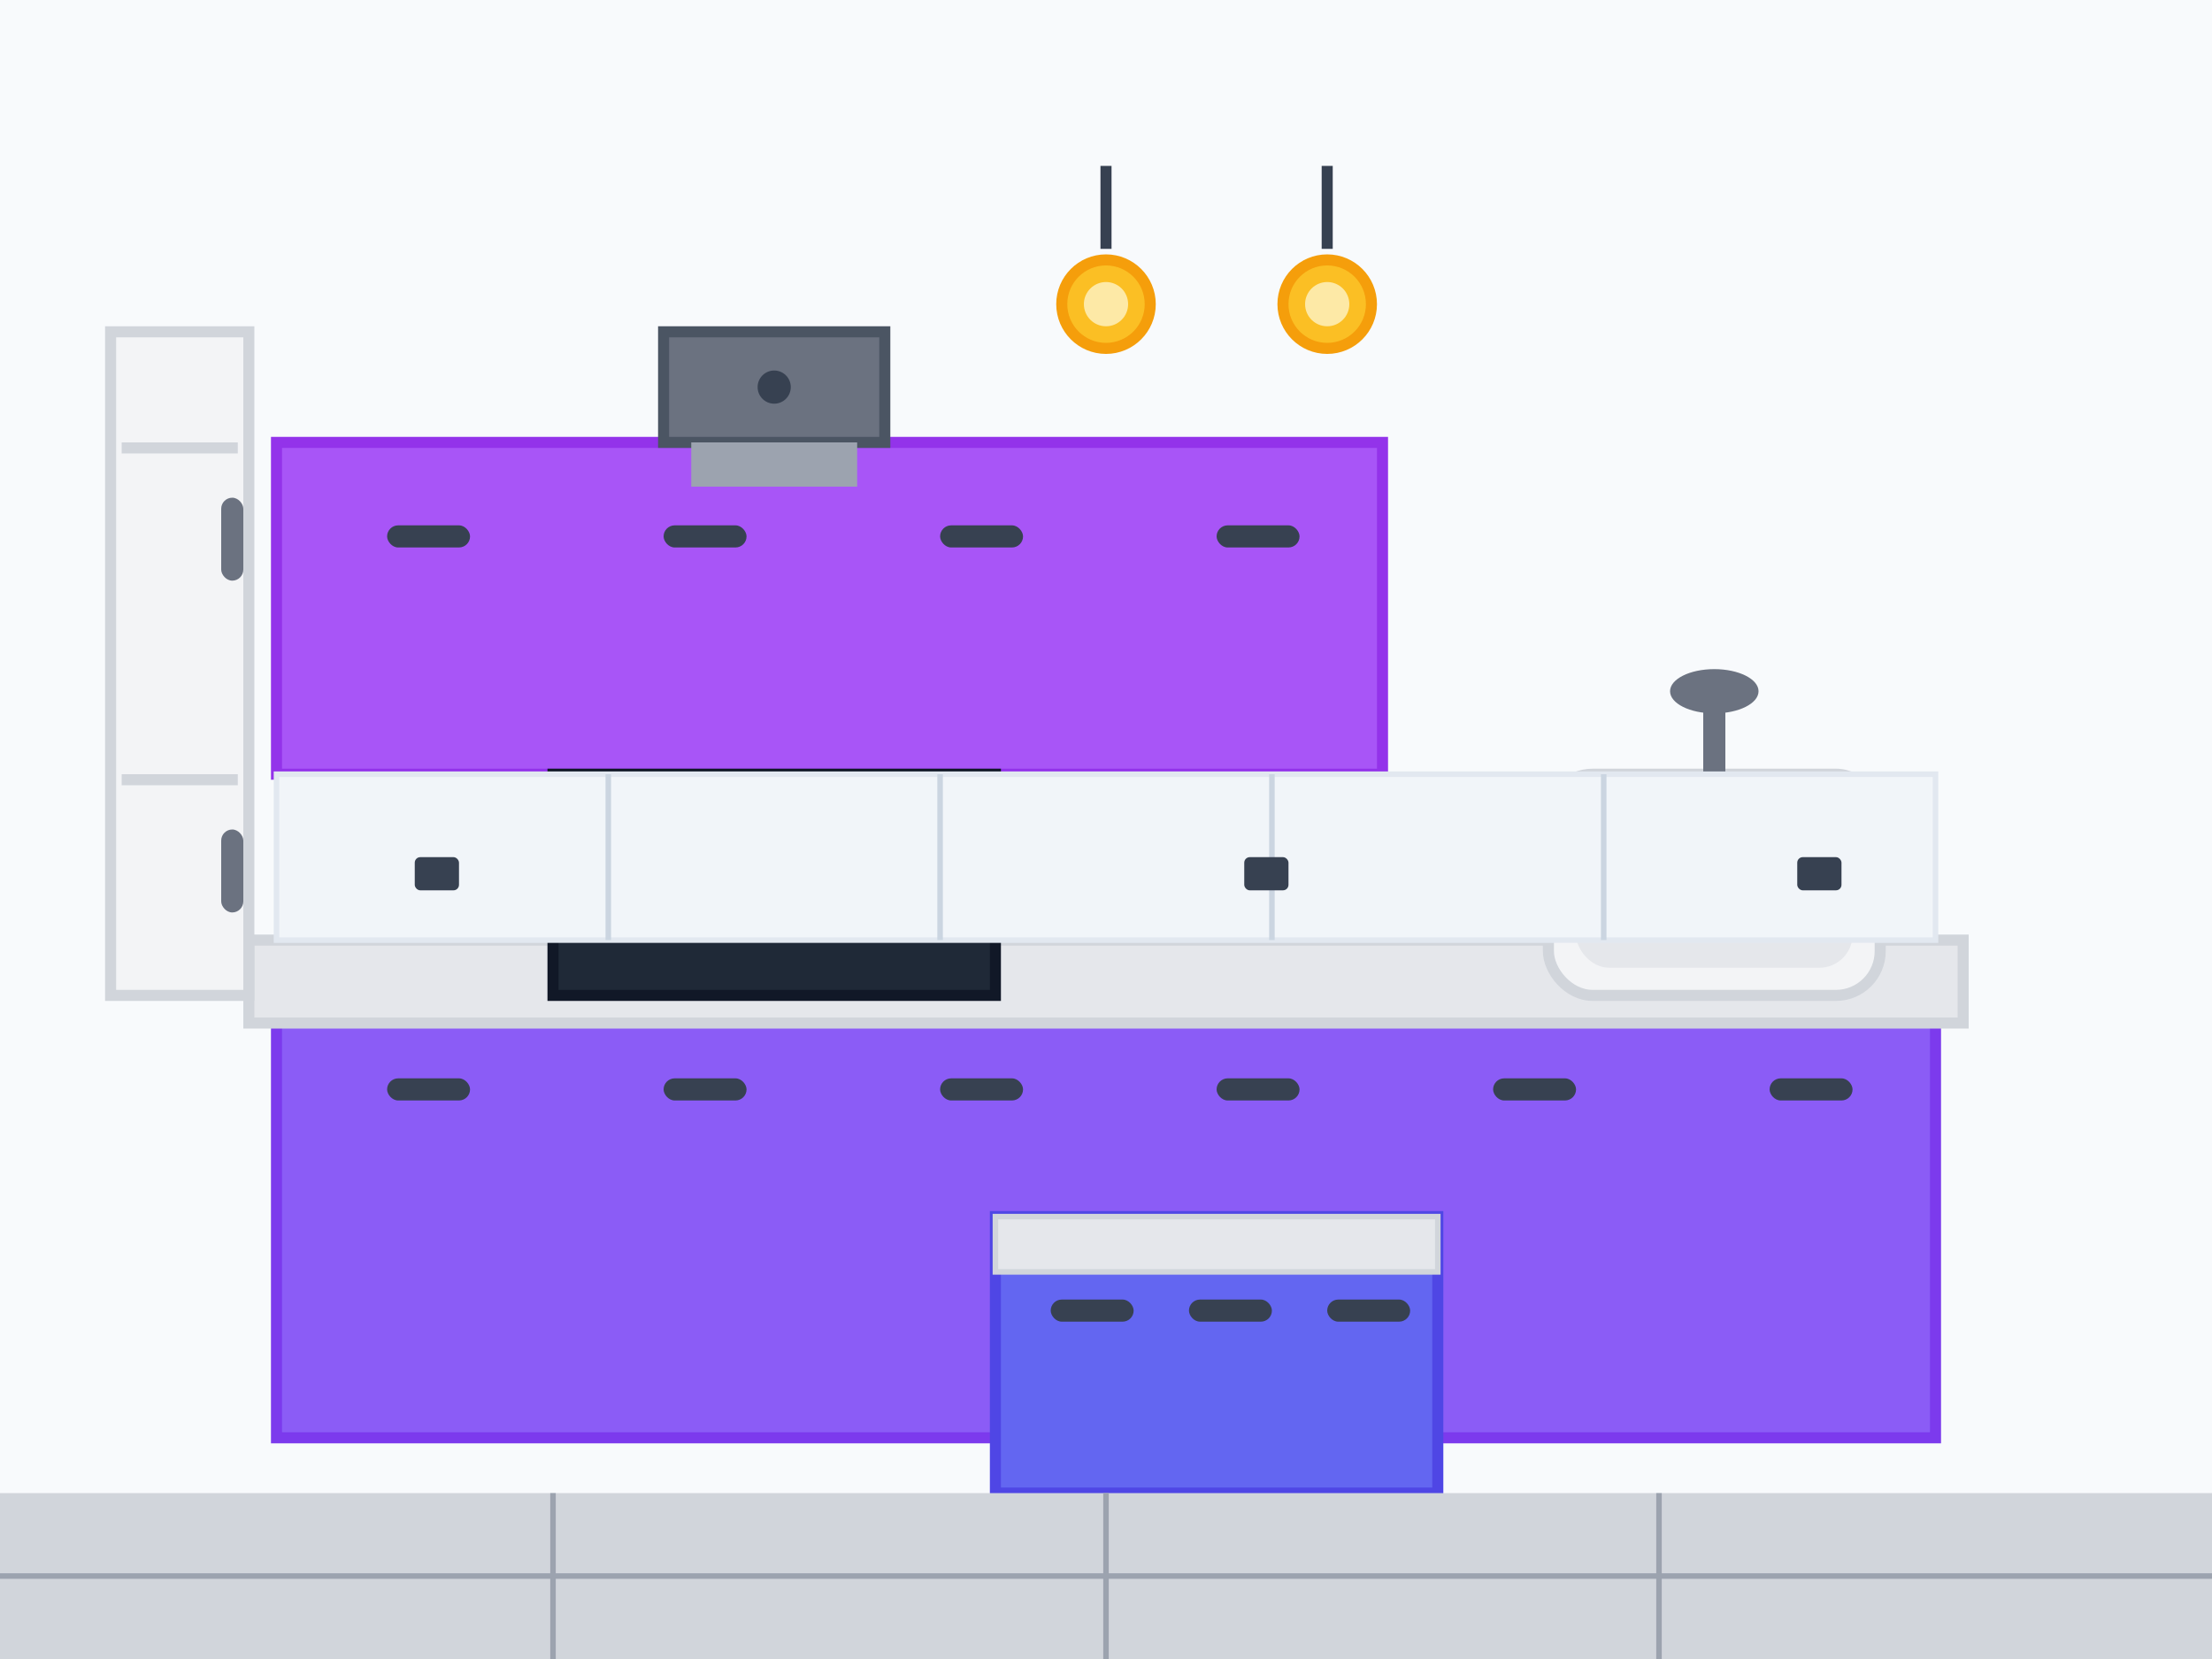 <svg width="400" height="300" viewBox="0 0 400 300" fill="none" xmlns="http://www.w3.org/2000/svg">
  <!-- Background -->
  <rect width="400" height="300" fill="#f8fafc"/>
  
  <!-- Kitchen cabinets base -->
  <rect x="50" y="180" width="300" height="80" fill="#8b5cf6" stroke="#7c3aed" stroke-width="2"/>
  
  <!-- Upper cabinets -->
  <rect x="50" y="80" width="200" height="60" fill="#a855f7" stroke="#9333ea" stroke-width="2"/>
  
  <!-- Cabinet handles -->
  <g fill="#374151">
    <rect x="70" y="95" width="15" height="4" rx="2"/>
    <rect x="120" y="95" width="15" height="4" rx="2"/>
    <rect x="170" y="95" width="15" height="4" rx="2"/>
    <rect x="220" y="95" width="15" height="4" rx="2"/>
    
    <rect x="70" y="195" width="15" height="4" rx="2"/>
    <rect x="120" y="195" width="15" height="4" rx="2"/>
    <rect x="170" y="195" width="15" height="4" rx="2"/>
    <rect x="220" y="195" width="15" height="4" rx="2"/>
    <rect x="270" y="195" width="15" height="4" rx="2"/>
    <rect x="320" y="195" width="15" height="4" rx="2"/>
  </g>
  
  <!-- Countertop -->
  <rect x="45" y="170" width="310" height="15" fill="#e5e7eb" stroke="#d1d5db" stroke-width="2"/>
  
  <!-- Sink -->
  <g transform="translate(280, 140)">
    <rect x="0" y="0" width="60" height="40" rx="8" fill="#f3f4f6" stroke="#d1d5db" stroke-width="2"/>
    <rect x="5" y="5" width="50" height="30" rx="6" fill="#e5e7eb"/>
    
    <!-- Faucet -->
    <rect x="28" y="-15" width="4" height="20" fill="#6b7280"/>
    <ellipse cx="30" cy="-15" rx="8" ry="4" fill="#6b7280"/>
  </g>
  
  <!-- Stove/cooktop -->
  <g transform="translate(100, 140)">
    <rect x="0" y="0" width="80" height="40" fill="#1f2937" stroke="#111827" stroke-width="2"/>
    <circle cx="20" cy="20" r="8" fill="#374151"/>
    <circle cx="60" cy="20" r="8" fill="#374151"/>
    <circle cx="20" cy="20" r="4" fill="#dc2626"/>
    <circle cx="60" cy="20" r="4" fill="#dc2626"/>
  </g>
  
  <!-- Refrigerator -->
  <g transform="translate(20, 60)">
    <rect x="0" y="0" width="25" height="120" fill="#f3f4f6" stroke="#d1d5db" stroke-width="2"/>
    <rect x="20" y="30" width="4" height="15" rx="2" fill="#6b7280"/>
    <rect x="20" y="90" width="4" height="15" rx="2" fill="#6b7280"/>
    <rect x="2" y="20" width="21" height="2" fill="#d1d5db"/>
    <rect x="2" y="80" width="21" height="2" fill="#d1d5db"/>
  </g>
  
  <!-- Backsplash tiles -->
  <g transform="translate(50, 140)">
    <rect x="0" y="0" width="300" height="30" fill="#f1f5f9" stroke="#e2e8f0" stroke-width="1"/>
    <g stroke="#cbd5e1" stroke-width="1">
      <line x1="60" y1="0" x2="60" y2="30"/>
      <line x1="120" y1="0" x2="120" y2="30"/>
      <line x1="180" y1="0" x2="180" y2="30"/>
      <line x1="240" y1="0" x2="240" y2="30"/>
    </g>
  </g>
  
  <!-- Range hood -->
  <g transform="translate(120, 60)">
    <rect x="0" y="0" width="40" height="20" fill="#6b7280" stroke="#4b5563" stroke-width="2"/>
    <rect x="5" y="20" width="30" height="8" fill="#9ca3af"/>
    <circle cx="20" cy="10" r="3" fill="#374151"/>
  </g>
  
  <!-- Kitchen island -->
  <g transform="translate(180, 220)">
    <rect x="0" y="0" width="80" height="50" fill="#6366f1" stroke="#4f46e5" stroke-width="2"/>
    <rect x="0" y="0" width="80" height="10" fill="#e5e7eb" stroke="#d1d5db" stroke-width="1"/>
    <rect x="10" y="15" width="15" height="4" rx="2" fill="#374151"/>
    <rect x="35" y="15" width="15" height="4" rx="2" fill="#374151"/>
    <rect x="60" y="15" width="15" height="4" rx="2" fill="#374151"/>
  </g>
  
  <!-- Flooring -->
  <g transform="translate(0, 270)">
    <rect x="0" y="0" width="400" height="30" fill="#d1d5db"/>
    <g stroke="#9ca3af" stroke-width="1">
      <line x1="0" y1="15" x2="400" y2="15"/>
      <line x1="100" y1="0" x2="100" y2="30"/>
      <line x1="200" y1="0" x2="200" y2="30"/>
      <line x1="300" y1="0" x2="300" y2="30"/>
    </g>
  </g>
  
  <!-- Electrical outlets -->
  <g fill="#374151">
    <rect x="75" y="155" width="8" height="6" rx="1"/>
    <rect x="225" y="155" width="8" height="6" rx="1"/>
    <rect x="325" y="155" width="8" height="6" rx="1"/>
  </g>
  
  <!-- Pendant lights -->
  <g transform="translate(200, 30)">
    <line x1="0" y1="0" x2="0" y2="15" stroke="#374151" stroke-width="2"/>
    <circle cx="0" cy="25" r="8" fill="#fbbf24" stroke="#f59e0b" stroke-width="2"/>
    <circle cx="0" cy="25" r="4" fill="#fef3c7" opacity="0.8"/>
  </g>
  
  <g transform="translate(240, 30)">
    <line x1="0" y1="0" x2="0" y2="15" stroke="#374151" stroke-width="2"/>
    <circle cx="0" cy="25" r="8" fill="#fbbf24" stroke="#f59e0b" stroke-width="2"/>
    <circle cx="0" cy="25" r="4" fill="#fef3c7" opacity="0.8"/>
  </g>
</svg>
